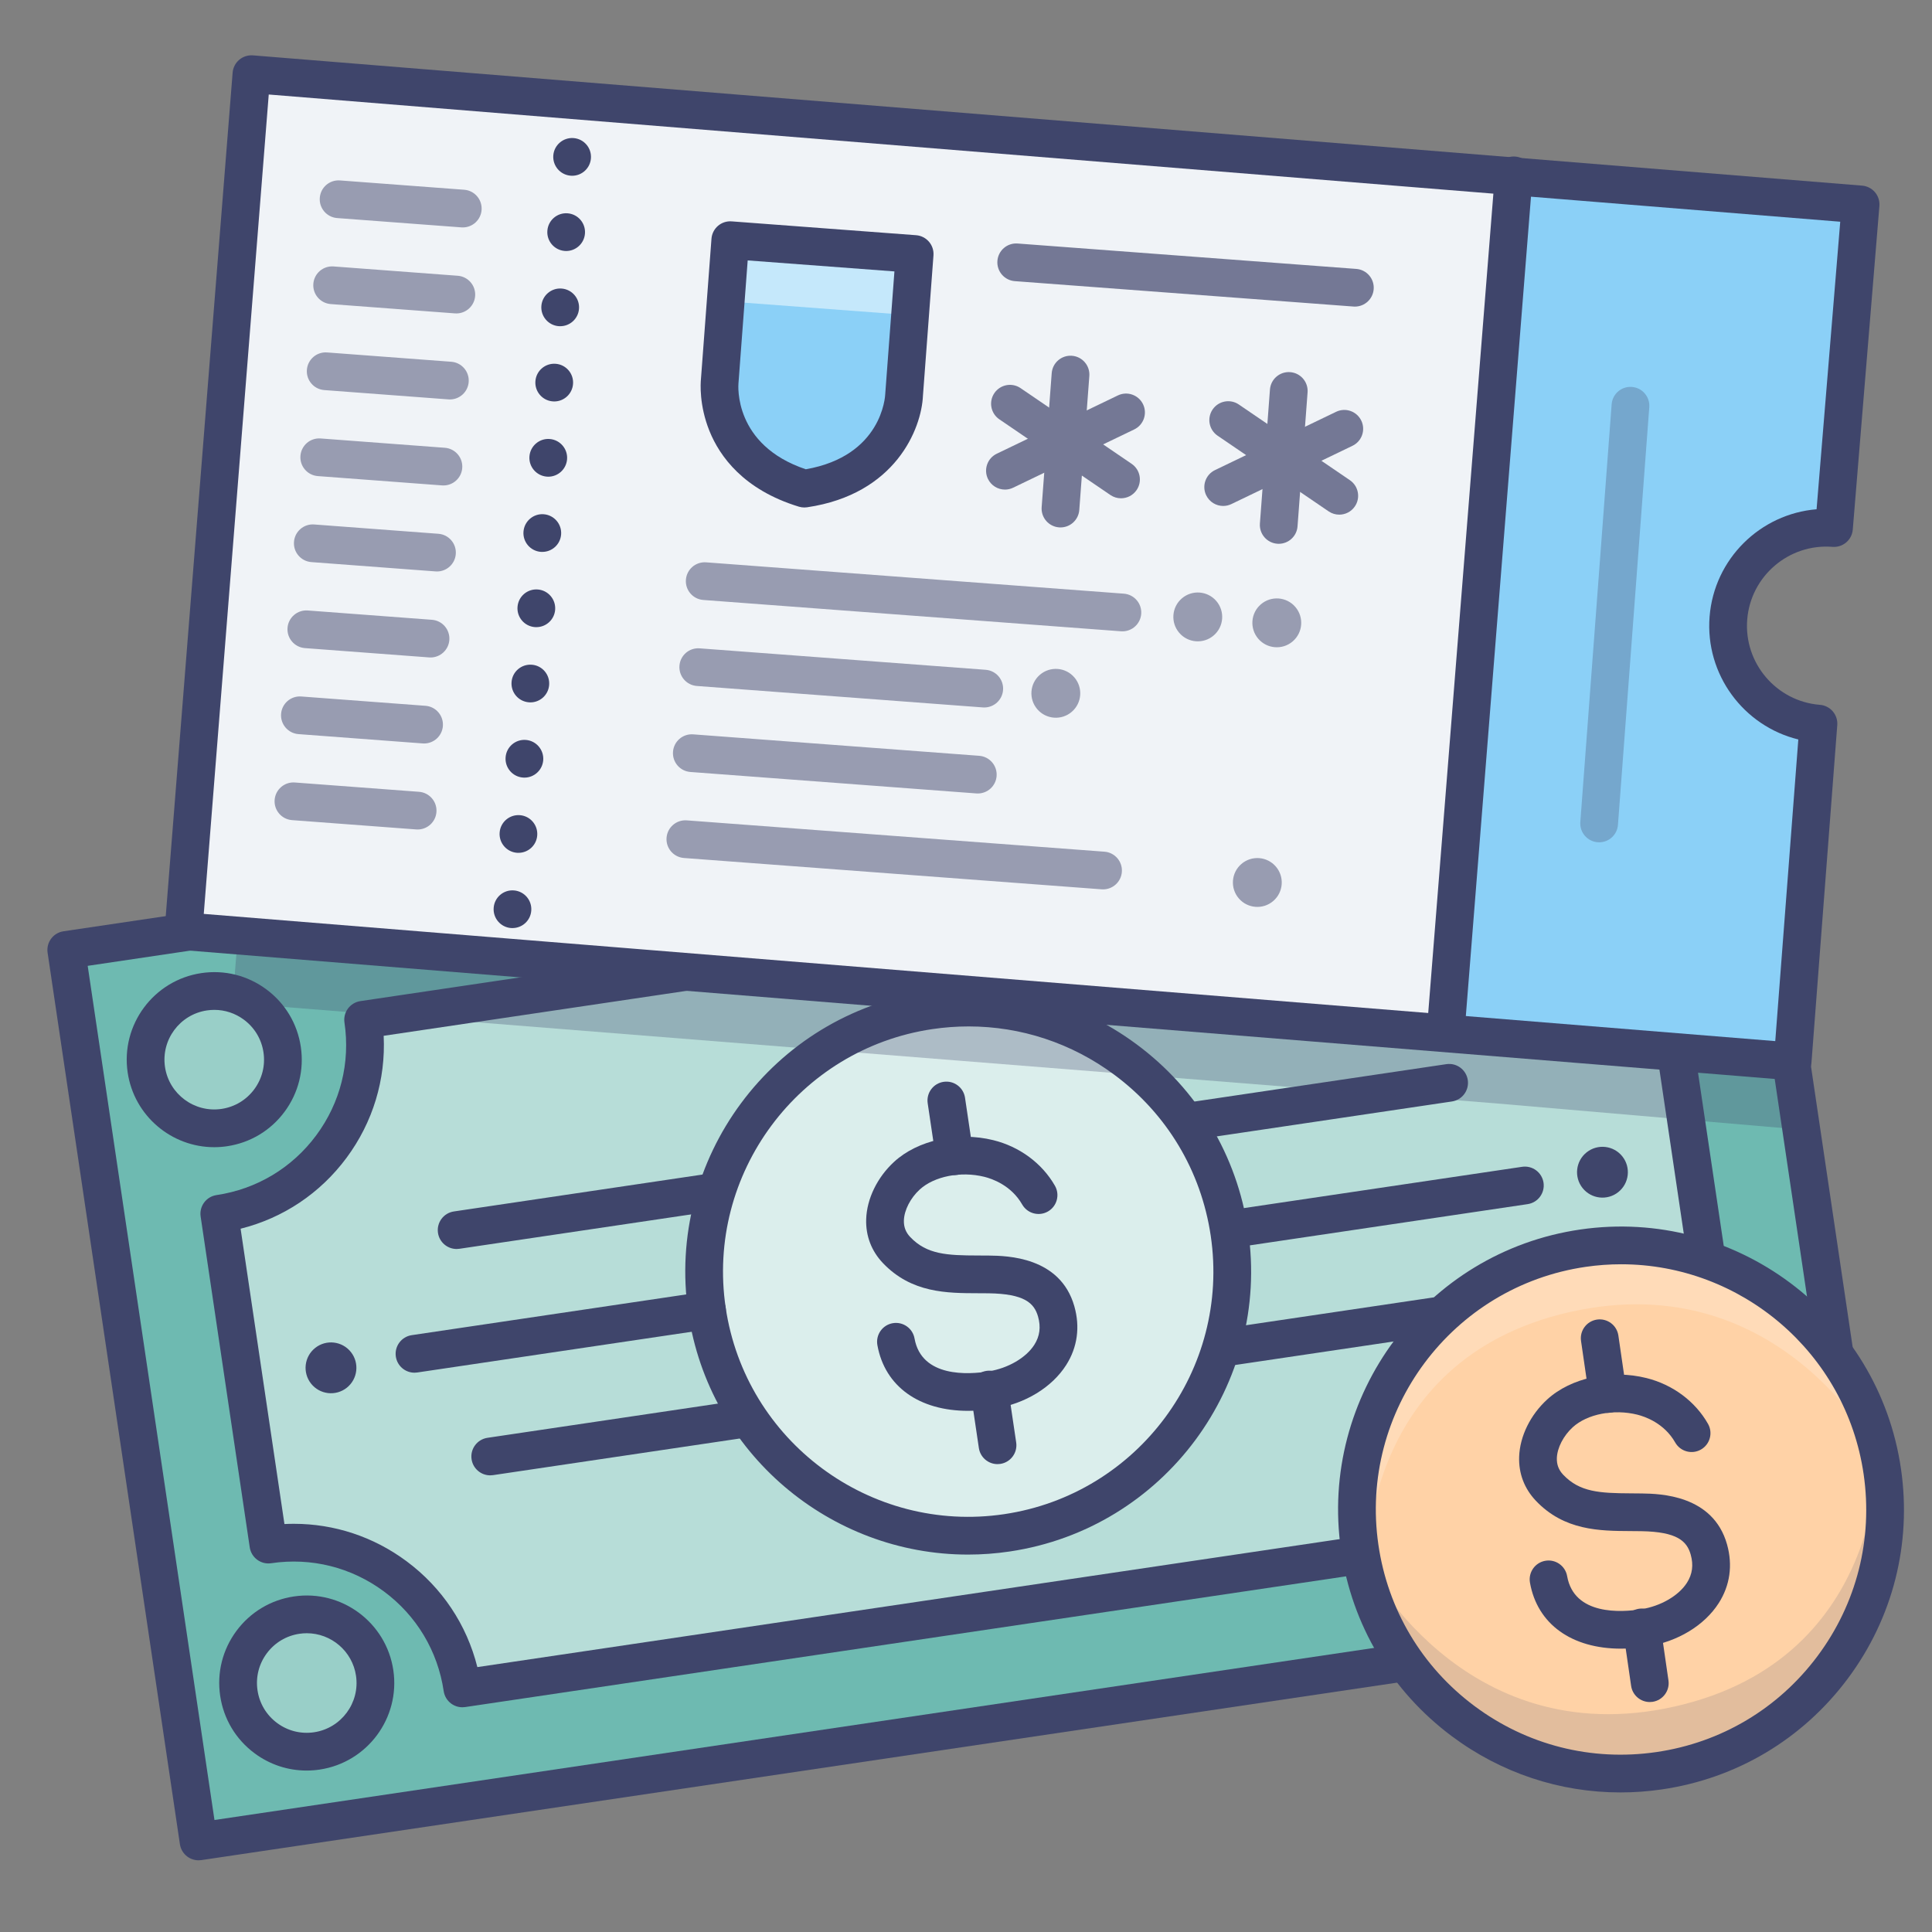 <?xml version="1.0" ?><svg enable-background="new 0 0 512 512" version="1.1" viewBox="0 0 512 512" xml:space="preserve" xmlns="http://www.w3.org/2000/svg" xmlns:xlink="http://www.w3.org/1999/xlink"><rect x="0" y="0" width="512" height="512" fill="#808080" stroke="none"/><g id="Colors"><g><g><g><rect fill="#6EBAB1" height="238.843" transform="matrix(0.989 -0.147 0.147 0.989 -46.694 41.319)" width="447.831" x="32.667" y="217.578"/></g></g><g opacity="0.3"><g><circle cx="455.979" cy="390.408" fill="#FFFFFF" r="18.193"/></g></g><g opacity="0.3"><g><circle cx="431.462" cy="225.214" fill="#FFFFFF" r="18.193"/></g></g><g opacity="0.3"><g><circle cx="81.293" cy="446.017" fill="#FFFFFF" r="18.193"/></g></g><g opacity="0.3"><g><circle cx="56.776" cy="280.823" fill="#FFFFFF" r="18.193"/></g></g><g opacity="0.5"><g><path d="M442.035,264.674l13.012,87.673c-24.724,3.669-41.786,26.679-38.116,51.402l-294.397,43.693      c-3.669-24.724-26.679-41.786-51.402-38.116l-13.012-87.673c24.724-3.669,41.786-26.679,38.116-51.402l294.397-43.693      C394.302,251.282,417.311,268.344,442.035,264.674z" fill="#FFFFFF"/></g></g><g opacity="0.5"><g><circle cx="256.583" cy="337" fill="#FFFFFF" r="69.974"/></g></g><g><g><g><path d="M256.559,373.888c-12.923,0-22.074-6.423-24.043-17.421c-0.486-2.718,1.323-5.316,4.041-5.803       c2.722-0.485,5.315,1.323,5.803,4.041c1.869,10.439,14.371,9.577,19.654,8.72c5.156-0.834,9.904-3.601,12.097-7.048       c1.444-2.271,1.765-4.717,0.979-7.477c-1.025-3.603-3.646-6.028-13.105-6.163c-0.927-0.013-1.855-0.015-2.78-0.017       c-8.262-0.019-17.626-0.04-25.199-7.967c-3.062-3.206-4.604-7.237-4.46-11.66c0.177-5.421,2.945-11.104,7.407-15.205       c6.267-5.762,16.832-8.066,26.282-5.734c6.971,1.72,12.923,6.123,16.332,12.08c1.371,2.397,0.54,5.452-1.856,6.823       c-2.398,1.371-5.451,0.54-6.823-1.856c-2.922-5.106-8-6.832-10.048-7.337c-6.236-1.54-13.277-0.146-17.12,3.387       c-2.45,2.252-4.091,5.458-4.179,8.167c-0.057,1.725,0.498,3.173,1.695,4.427c4.405,4.611,9.706,4.856,17.991,4.875       c0.965,0.002,1.933,0.004,2.899,0.018c4.659,0.066,18.837,0.267,22.581,13.423c1.568,5.507,0.822,10.896-2.157,15.581       c-3.77,5.926-10.849,10.245-18.938,11.554C261.159,373.694,258.802,373.888,256.559,373.888z" fill="#3F456B"/></g></g><g><g><path d="M252.98,311.409c-2.438,0-4.571-1.783-4.939-4.266l-2.192-14.766c-0.406-2.731,1.479-5.274,4.211-5.68       c2.733-0.408,5.274,1.48,5.68,4.211l2.192,14.766c0.406,2.731-1.479,5.274-4.211,5.68       C253.472,311.391,253.225,311.409,252.98,311.409z" fill="#3F456B"/></g></g><g><g><path d="M264.349,388.007c-2.438,0-4.571-1.784-4.94-4.267l-2.191-14.766c-0.405-2.731,1.48-5.274,4.212-5.68       c2.734-0.408,5.274,1.48,5.681,4.212l2.191,14.766c0.405,2.731-1.48,5.274-4.212,5.68       C264.84,387.99,264.593,388.007,264.349,388.007z" fill="#3F456B"/></g></g></g><g><g><path d="M83.529,357.214c2.913-2.312,7.148-1.826,9.461,1.088c2.312,2.913,1.825,7.15-1.088,9.462      s-7.151,1.826-9.463-1.087C80.126,363.762,80.615,359.526,83.529,357.214z" fill="#3F456B"/></g></g><g><g><path d="M420.482,305.374c2.913-2.312,7.148-1.826,9.461,1.088c2.312,2.913,1.825,7.15-1.088,9.462      s-7.151,1.826-9.463-1.087C417.079,311.922,417.568,307.686,420.482,305.374z" fill="#3F456B"/></g></g><g><g><path d="M122.533,452.442c-1.066,0-2.111-0.341-2.979-0.984c-1.064-0.79-1.772-1.97-1.968-3.282      c-1.578-10.637-7.202-20.021-15.837-26.423c-8.635-6.403-19.248-9.059-29.885-7.481c-1.314,0.195-2.647-0.14-3.713-0.93      c-1.064-0.79-1.772-1.97-1.968-3.282l-13.012-87.673c-0.405-2.731,1.48-5.274,4.212-5.68      c10.637-1.579,20.021-7.204,26.424-15.838s9.06-19.248,7.481-29.884c-0.195-1.312,0.139-2.647,0.929-3.712      c0.79-1.065,1.971-1.773,3.282-1.968l294.396-43.693c2.732-0.407,5.274,1.48,5.68,4.212      c2.963,19.958,20.188,34.343,39.788,34.344c1.96,0,3.939-0.144,5.935-0.439c2.731-0.406,5.274,1.48,5.681,4.212l13.013,87.673      c0.194,1.312-0.141,2.647-0.93,3.712c-0.79,1.065-1.971,1.773-3.282,1.968c-21.954,3.258-37.163,23.769-33.905,45.723      c0.405,2.731-1.48,5.274-4.212,5.68l-294.396,43.693C123.022,452.424,122.777,452.442,122.533,452.442z M77.883,403.825      c10.698,0,21.073,3.407,29.823,9.895c9.431,6.993,15.985,16.833,18.798,28.078l284.99-42.297      c-1.153-23.812,14.789-45.31,37.909-51.122l-11.617-78.27c-23.811,1.162-45.31-14.789-51.122-37.909l-284.99,42.297      c0.574,11.577-2.84,22.896-9.833,32.327c-6.993,9.431-16.833,15.985-28.078,18.798l11.616,78.264      C76.215,403.846,77.05,403.825,77.883,403.825z" fill="#3F456B"/></g></g><g><g><path d="M256.534,411.98c-36.514,0-68.595-26.794-74.113-63.974c-6.068-40.893,22.264-79.099,63.155-85.167      c19.81-2.94,39.577,2.009,55.664,13.938c16.086,11.928,26.564,29.407,29.505,49.217l0,0      c6.068,40.893-22.264,79.099-63.155,85.167C263.876,411.712,260.182,411.98,256.534,411.98z M256.721,272.013      c-3.211,0-6.441,0.237-9.676,0.717c-35.438,5.259-59.991,38.37-54.731,73.808s38.369,59.99,73.808,54.731      c35.438-5.259,59.991-38.37,54.731-73.808c-2.548-17.167-11.628-32.314-25.568-42.652      C283.97,276.42,270.552,272.013,256.721,272.013z" fill="#3F456B"/></g></g><g><g><path d="M455.931,413.606c-4.938,0-9.728-1.573-13.767-4.568c-4.976-3.69-8.218-9.097-9.127-15.225      c-0.909-6.127,0.622-12.243,4.312-17.219c3.69-4.976,9.098-8.217,15.226-9.127c12.66-1.876,24.469,6.886,26.347,19.536      c0.001,0,0.001,0,0.001,0c1.876,12.65-6.888,24.469-19.537,26.347C458.23,413.521,457.076,413.606,455.931,413.606z       M455.988,377.214c-0.643,0-1.292,0.047-1.945,0.144c-3.486,0.518-6.562,2.361-8.661,5.192c-2.1,2.831-2.97,6.309-2.453,9.794      c0.518,3.486,2.361,6.562,5.192,8.661c2.83,2.1,6.313,2.971,9.795,2.453c7.196-1.068,12.182-7.792,11.113-14.987l0.001,0      C468.059,381.93,462.412,377.214,455.988,377.214z" fill="#3F456B"/></g></g><g><g><path d="M431.447,248.409c-11.295,0-21.22-8.289-22.927-19.79c-1.878-12.65,6.887-24.469,19.536-26.347      c6.127-0.911,12.244,0.622,17.221,4.312c4.976,3.69,8.218,9.097,9.127,15.225l-0.001,0c0.91,6.128-0.621,12.243-4.311,17.22      c-3.69,4.976-9.098,8.217-15.226,9.127C433.718,248.326,432.575,248.409,431.447,248.409z M431.49,212.019      c-0.652,0-1.309,0.048-1.965,0.146c-7.196,1.068-12.182,7.791-11.113,14.987s7.804,12.179,14.986,11.113      c3.486-0.518,6.562-2.361,8.661-5.192c2.1-2.831,2.97-6.309,2.453-9.794c-0.001,0-0.001,0-0.001,0      c-0.517-3.486-2.36-6.562-5.191-8.661C437.023,212.913,434.299,212.019,431.49,212.019z" fill="#3F456B"/></g></g><g><g><path d="M81.244,469.215c-4.938,0-9.728-1.573-13.767-4.568c-4.976-3.69-8.218-9.097-9.127-15.225      s0.622-12.243,4.312-17.22c3.69-4.976,9.098-8.217,15.227-9.126c12.648-1.878,24.468,6.887,26.346,19.536      c0.001,0,0.001,0,0.001,0c1.876,12.65-6.888,24.469-19.537,26.347C83.544,469.13,82.39,469.215,81.244,469.215z M81.302,432.823      c-0.643,0-1.292,0.047-1.945,0.144c-3.486,0.517-6.562,2.361-8.661,5.191c-2.1,2.831-2.97,6.309-2.453,9.795      c0.518,3.486,2.361,6.562,5.192,8.661c2.83,2.099,6.314,2.97,9.795,2.453c7.196-1.068,12.182-7.792,11.113-14.987l0.001,0      C93.372,437.539,87.726,432.823,81.302,432.823z" fill="#3F456B"/></g></g><g><g><path d="M56.761,304.018c-11.295,0-21.22-8.289-22.927-19.79c-1.878-12.65,6.887-24.469,19.536-26.347      c6.128-0.912,12.244,0.622,17.221,4.312c4.976,3.69,8.218,9.097,9.127,15.225l-0.001,0c0.91,6.128-0.621,12.243-4.311,17.22      c-3.69,4.976-9.098,8.217-15.226,9.127C59.031,303.935,57.889,304.018,56.761,304.018z M56.804,267.627      c-0.652,0-1.309,0.048-1.965,0.146c-7.196,1.068-12.182,7.791-11.113,14.987c1.067,7.196,7.799,12.183,14.986,11.113      c3.486-0.518,6.562-2.361,8.661-5.192c2.1-2.831,2.97-6.309,2.453-9.794c-0.001,0-0.001,0-0.001,0      c-0.517-3.486-2.36-6.562-5.191-8.661C62.337,268.522,59.612,267.627,56.804,267.627z" fill="#3F456B"/></g></g><g><g><path d="M109.84,363.778c-2.438,0-4.571-1.784-4.94-4.267c-0.405-2.731,1.48-5.274,4.212-5.68l77.521-11.505      c2.734-0.41,5.274,1.48,5.681,4.212c0.405,2.731-1.48,5.274-4.212,5.68l-77.521,11.505      C110.331,363.761,110.084,363.778,109.84,363.778z" fill="#3F456B"/></g></g><g><g><path d="M121.009,330.995c-2.438,0-4.571-1.784-4.94-4.267c-0.405-2.731,1.48-5.274,4.212-5.68l67.37-9.999      c2.735-0.407,5.274,1.48,5.681,4.212c0.405,2.731-1.48,5.274-4.212,5.68l-67.37,9.999      C121.5,330.978,121.253,330.995,121.009,330.995z" fill="#3F456B"/></g></g><g><g><path d="M129.912,390.982c-2.438,0-4.571-1.784-4.94-4.267c-0.405-2.731,1.48-5.274,4.212-5.68l67.37-9.999      c2.735-0.405,5.274,1.48,5.681,4.212c0.405,2.731-1.48,5.274-4.212,5.68l-67.37,9.999      C130.403,390.964,130.156,390.982,129.912,390.982z" fill="#3F456B"/></g></g><g><g><path d="M326.578,330.668c-2.438,0-4.571-1.784-4.94-4.267c-0.405-2.731,1.48-5.274,4.212-5.68l77.521-11.505      c2.731-0.407,5.274,1.48,5.681,4.212c0.405,2.731-1.48,5.274-4.212,5.68l-77.521,11.505      C327.069,330.65,326.822,330.668,326.578,330.668z" fill="#3F456B"/></g></g><g><g><path d="M325.562,361.945c-2.438,0-4.571-1.784-4.94-4.267c-0.405-2.731,1.48-5.274,4.212-5.68L392.202,342      c2.733-0.411,5.274,1.48,5.681,4.212c0.405,2.731-1.48,5.274-4.212,5.68l-67.369,9.999      C326.053,361.927,325.806,361.945,325.562,361.945z" fill="#3F456B"/></g></g><g><g><path d="M316.658,301.958c-2.438,0-4.571-1.784-4.94-4.267c-0.405-2.731,1.48-5.274,4.212-5.68l67.37-9.999      c2.733-0.407,5.274,1.48,5.681,4.212c0.405,2.731-1.48,5.274-4.212,5.68l-67.37,9.999      C317.149,301.94,316.902,301.958,316.658,301.958z" fill="#3F456B"/></g></g><g><g><path d="M52.625,493c-1.066,0-2.111-0.341-2.979-0.984c-1.064-0.79-1.772-1.97-1.968-3.282L12.615,252.479      c-0.405-2.731,1.48-5.274,4.212-5.68l442.979-65.745c1.316-0.193,2.646,0.14,3.713,0.93c1.064,0.79,1.772,1.97,1.968,3.282      l35.063,236.255c0.405,2.731-1.48,5.274-4.212,5.68L53.359,492.946C53.114,492.982,52.869,493,52.625,493z M23.241,255.957      L56.837,482.32l433.088-64.277L456.329,191.68L23.241,255.957z" fill="#3F456B"/></g></g></g><g id="XMLID_44_" opacity="0.3"><g id="XMLID_45_"><g><g><polygon fill="#3F456B" points="477.19,299.35 396.12,292.38 61.62,265.77 63.02,248.12 474,281      "/></g></g></g></g></g><g id="Lines"><g><g><circle cx="429.585" cy="400.024" fill="#FFD2A6" r="69.974"/></g><g opacity="0.15"><path d="M497.799,382.757c8.488,37.634-15.14,75.023-52.774,83.512c-37.634,8.488-75.024-15.139-83.512-52.774     c0,0,25.65,51.524,82.308,38.745C500.48,439.462,497.799,382.757,497.799,382.757z" fill="#3F456B"/></g><g opacity="0.2"><path d="M362.105,417.174c-8.488-37.634,15.14-75.023,52.774-83.512c37.634-8.488,75.024,15.139,83.512,52.774     c0,0-25.65-51.524-82.308-38.745C359.423,360.469,362.105,417.174,362.105,417.174z" fill="#FFFFFF"/></g><g><g><path d="M429.567,436.912c-12.986,0-22.17-6.457-24.11-17.496c-0.478-2.72,1.34-5.312,4.06-5.79      c2.714-0.482,5.312,1.339,5.79,4.059c1.837,10.445,14.34,9.621,19.627,8.781c5.157-0.817,9.914-3.569,12.117-7.01      c1.452-2.267,1.779-4.711,1.002-7.474c-1.014-3.605-3.627-6.04-13.085-6.204c-0.928-0.016-1.856-0.021-2.782-0.026      c-8.261-0.044-17.623-0.095-25.173-8.045c-3.052-3.216-4.581-7.252-4.423-11.674c0.193-5.42,2.979-11.095,7.453-15.181      c6.285-5.743,16.857-8.014,26.303-5.652c6.964,1.742,12.902,6.163,16.293,12.13c1.364,2.401,0.523,5.453-1.878,6.817      c-2.399,1.365-5.452,0.524-6.817-1.877c-2.905-5.115-7.978-6.857-10.023-7.369c-6.234-1.557-13.278-0.188-17.132,3.334      c-2.458,2.245-4.108,5.445-4.205,8.154c-0.062,1.725,0.489,3.175,1.683,4.433c4.39,4.624,9.69,4.886,17.975,4.931      c0.965,0.005,1.933,0.01,2.9,0.027c4.659,0.081,18.836,0.326,22.539,13.494c1.551,5.513,0.788,10.899-2.208,15.576      c-3.787,5.914-10.88,10.21-18.972,11.493C434.091,436.726,431.773,436.912,429.567,436.912z" fill="#3F456B"/></g><g><path d="M426.078,374.422c-2.443,0-4.581-1.792-4.942-4.282l-2.146-14.772c-0.396-2.733,1.497-5.27,4.229-5.667      c2.732-0.397,5.271,1.498,5.667,4.229l2.146,14.772c0.396,2.733-1.497,5.27-4.229,5.667      C426.56,374.405,426.316,374.422,426.078,374.422z" fill="#3F456B"/></g><g><path d="M437.206,451.056c-2.443,0-4.581-1.793-4.942-4.282L430.119,432c-0.396-2.733,1.497-5.27,4.229-5.667      c2.748-0.396,5.27,1.498,5.667,4.23l2.145,14.773c0.396,2.733-1.497,5.27-4.229,5.667      C437.687,451.039,437.444,451.056,437.206,451.056z" fill="#3F456B"/></g></g><g><path d="M429.426,475.013c-16.044,0-31.596-5.135-44.687-14.905c-16.048-11.979-26.472-29.49-29.35-49.309     c-5.94-40.911,22.51-79.029,63.421-84.97c40.915-5.938,79.029,22.509,84.97,63.421c2.878,19.819-2.134,39.572-14.112,55.62     s-29.49,26.472-49.309,29.35C436.706,474.75,433.052,475.013,429.426,475.013z M429.627,335.045c-3.097,0-6.227,0.222-9.379,0.68     c-35.455,5.149-60.11,38.182-54.962,73.636c2.494,17.176,11.527,32.352,25.435,42.732c13.908,10.381,31.024,14.722,48.201,12.229     c17.176-2.494,32.352-11.527,42.732-25.435c10.381-13.908,14.724-31.026,12.229-48.201     C489.193,358.385,461.353,335.045,429.627,335.045z" fill="#3F456B"/></g></g><g><g id="XMLID_43_"><g><path d="M493.076,54.178l-6.684,84.25c-8.89-0.191-17.372,0.989-22.372,8.369      c-5.607,8.28-6.075,19.316-2.645,28.16c4.149,9.411,11.452,15.926,20.633,18.837l-6.947,87.497l-91.945-7.914l18.045-226.905      l0.02-0.201L493.076,54.178z" fill="#8BD0F7"/></g><g><polygon fill="#F0F3F7" points="401.182,46.262 401.182,46.272 401.162,46.473 383.116,273.377 48.624,246.772 66.629,19.659           "/></g></g><g><path d="M213.164,129.49c25.619-3.782,26.436-24.904,26.436-24.904l2.795-37.269l-48.861-3.664l-2.795,37.269     C190.739,100.921,188.395,121.929,213.164,129.49" fill="#8BD0F7"/></g><g opacity="0.5"><rect fill="#FFFFFF" height="49" transform="matrix(0.075 -0.997 0.997 0.075 127.658 284.884)" width="16" x="209.354" y="49.147"/></g><g opacity="0.7"><g><path d="M281.041,139.774c-0.125,0-0.251-0.004-0.379-0.014c-2.754-0.207-4.818-2.606-4.612-5.36l2.663-35.505      c0.207-2.753,2.607-4.822,5.36-4.612c2.754,0.207,4.818,2.606,4.612,5.36l-2.663,35.505      C285.825,137.774,283.633,139.774,281.041,139.774z" fill="#3F456B"/></g><g><path d="M297.078,132.052c-0.97,0-1.949-0.281-2.812-0.869l-29.432-20.06c-2.281-1.556-2.87-4.666-1.315-6.948      c1.555-2.281,4.665-2.872,6.948-1.316l29.432,20.06c2.281,1.556,2.87,4.666,1.315,6.948      C300.247,131.287,298.677,132.052,297.078,132.052z" fill="#3F456B"/></g><g><path d="M266.324,129.745c-1.861,0-3.648-1.043-4.51-2.833c-1.197-2.488-0.15-5.477,2.338-6.674l32.094-15.445      c2.486-1.2,5.476-0.15,6.674,2.337c1.197,2.488,0.15,5.477-2.338,6.674l-32.094,15.445      C267.79,129.586,267.051,129.745,266.324,129.745z" fill="#3F456B"/></g></g><g opacity="0.7"><g><path d="M338.879,144.112c-0.125,0-0.252-0.004-0.379-0.014c-2.754-0.206-4.818-2.606-4.612-5.36l2.662-35.505      c0.207-2.753,2.609-4.819,5.36-4.612c2.754,0.207,4.818,2.606,4.612,5.36l-2.662,35.505      C343.663,142.112,341.471,144.112,338.879,144.112z" fill="#3F456B"/></g><g><path d="M354.916,136.389c-0.97,0-1.949-0.281-2.812-0.869l-29.432-20.06c-2.281-1.556-2.87-4.666-1.315-6.948      c1.556-2.281,4.664-2.872,6.948-1.316l29.432,20.06c2.281,1.556,2.87,4.666,1.315,6.948      C358.085,135.625,356.515,136.389,354.916,136.389z" fill="#3F456B"/></g><g><path d="M324.162,134.083c-1.861,0-3.648-1.043-4.51-2.833c-1.197-2.488-0.15-5.477,2.338-6.674l32.094-15.445      c2.486-1.2,5.476-0.151,6.674,2.337c1.197,2.488,0.15,5.477-2.338,6.674l-32.094,15.445      C325.628,133.923,324.889,134.083,324.162,134.083z" fill="#3F456B"/></g></g><g><path d="M475.065,286.294c-0.134,0-0.269-0.005-0.403-0.016L48.218,251.757c-2.749-0.223-4.799-2.629-4.581-5.379     l18.01-227.116c0.104-1.324,0.731-2.551,1.742-3.412c1.011-0.86,2.318-1.279,3.646-1.177l426.443,34.521     c1.323,0.107,2.549,0.736,3.408,1.748s1.28,2.324,1.172,3.646l-7.056,85.76c-0.227,2.747-2.623,4.792-5.379,4.574     c-11.539-0.914-21.68,7.731-22.595,19.274s7.731,21.679,19.275,22.594c2.747,0.218,4.8,2.618,4.59,5.366l-6.843,89.518     c-0.102,1.326-0.727,2.557-1.738,3.421C477.404,285.873,476.252,286.294,475.065,286.294z M54,242.192l416.463,33.713     l6.11-79.938c-14.495-3.549-24.73-17.212-23.514-32.56c1.218-15.348,13.479-27.227,28.352-28.447l6.27-76.201L71.22,25.045     L54,242.192z" fill="#3F456B"/></g><g><path d="M135.41,245.94c-2.75-0.22-4.801-2.63-4.58-5.38l0,0c0.21-2.76,2.62-4.81,5.37-4.59l0,0     c2.76,0.22,4.81,2.62,4.59,5.38l0,0c-0.2,2.62-2.391,4.6-4.98,4.6l0,0C135.68,245.95,135.55,245.95,135.41,245.94z M137,226     c-2.76-0.22-4.811-2.63-4.59-5.38l0,0c0.21-2.75,2.62-4.81,5.38-4.59l0,0c2.75,0.22,4.8,2.63,4.58,5.38l0,0     c-0.2,2.62-2.391,4.6-4.971,4.6l0,0C137.26,226.01,137.13,226.01,137,226z M138.569,206.06c-2.75-0.22-4.8-2.63-4.579-5.38l0,0     c0.21-2.75,2.619-4.81,5.38-4.59l0,0c2.75,0.22,4.8,2.63,4.59,5.38l0,0c-0.21,2.62-2.4,4.61-4.98,4.61l0,0     C138.84,206.08,138.71,206.07,138.569,206.06z M140.16,186.12c-2.761-0.22-4.811-2.62-4.591-5.38l0,0     c0.211-2.75,2.62-4.8,5.381-4.58l0,0c2.75,0.21,4.8,2.62,4.58,5.37l0,0c-0.2,2.62-2.391,4.61-4.971,4.61l0,0     C140.42,186.14,140.29,186.14,140.16,186.12z M141.74,166.19c-2.761-0.22-4.811-2.63-4.591-5.38l0,0     c0.221-2.76,2.62-4.81,5.381-4.59l0,0c2.75,0.22,4.8,2.62,4.59,5.38l0,0c-0.21,2.62-2.4,4.6-4.98,4.6l0,0     C142.01,166.2,141.87,166.2,141.74,166.19z M143.319,146.25c-2.76-0.22-4.81-2.63-4.59-5.38l0,0c0.221-2.75,2.63-4.81,5.38-4.59     l0,0c2.75,0.22,4.811,2.63,4.591,5.38l0,0c-0.21,2.62-2.4,4.6-4.98,4.6l0,0C143.59,146.26,143.45,146.26,143.319,146.25z      M144.899,126.31c-2.75-0.22-4.81-2.63-4.59-5.38l0,0c0.221-2.75,2.63-4.81,5.38-4.59l0,0c2.75,0.22,4.811,2.63,4.591,5.38l0,0     c-0.211,2.62-2.4,4.61-4.98,4.61l0,0C145.17,126.33,145.03,126.32,144.899,126.31z M146.479,106.37     c-2.75-0.21-4.81-2.62-4.59-5.38l0,0c0.22-2.75,2.63-4.8,5.38-4.58l0,0c2.75,0.21,4.811,2.62,4.59,5.37l0,0     c-0.21,2.63-2.399,4.61-4.979,4.61l0,0C146.75,106.39,146.609,106.38,146.479,106.37z M148.06,86.44     c-2.75-0.22-4.81-2.63-4.59-5.38l0,0c0.22-2.75,2.63-4.81,5.38-4.59l0,0c2.75,0.22,4.811,2.62,4.59,5.38l0,0     c-0.21,2.62-2.39,4.6-4.979,4.6l0,0C148.33,86.45,148.2,86.45,148.06,86.44z M149.64,66.5c-2.75-0.22-4.81-2.63-4.58-5.38l0,0     c0.21-2.75,2.62-4.81,5.37-4.59l0,0c2.76,0.22,4.811,2.63,4.59,5.38l0,0c-0.21,2.62-2.399,4.61-4.979,4.61l0,0     C149.91,66.52,149.78,66.51,149.64,66.5z M151.22,46.56c-2.75-0.22-4.8-2.62-4.59-5.38l0,0c0.22-2.75,2.63-4.8,5.38-4.59l0,0     c2.76,0.22,4.81,2.63,4.59,5.38l0,0c-0.2,2.62-2.39,4.61-4.979,4.61l0,0C151.49,46.58,151.359,46.57,151.22,46.56z" fill="#3F456B"/></g><g><path d="M383.104,278.609c-0.134,0-0.268-0.005-0.402-0.016c-2.753-0.219-4.807-2.628-4.588-5.381l18.064-227.136     c0.219-2.753,2.657-4.808,5.381-4.588c2.753,0.219,4.807,2.628,4.588,5.381l-18.064,227.136     C387.874,276.623,385.685,278.609,383.104,278.609z" fill="#3F456B"/></g><g><g opacity="0.5"><path d="M122.645,60.271c-0.125,0-0.252-0.004-0.379-0.014l-32.907-2.468c-2.754-0.207-4.818-2.606-4.612-5.36      c0.206-2.753,2.578-4.818,5.36-4.612l32.907,2.468c2.754,0.207,4.818,2.606,4.612,5.36      C127.429,58.272,125.236,60.271,122.645,60.271z" fill="#3F456B"/></g><g opacity="0.5"><path d="M120.936,83.064c-0.125,0-0.251-0.004-0.379-0.014l-32.908-2.468c-2.754-0.207-4.818-2.606-4.612-5.36      c0.207-2.753,2.59-4.815,5.36-4.612l32.908,2.468c2.754,0.207,4.818,2.606,4.612,5.36      C125.72,81.065,123.527,83.064,120.936,83.064z" fill="#3F456B"/></g><g opacity="0.5"><path d="M119.226,105.857c-0.125,0-0.252-0.004-0.379-0.014l-32.907-2.468c-2.754-0.207-4.818-2.606-4.612-5.36      c0.207-2.753,2.602-4.824,5.36-4.612l32.907,2.468c2.754,0.207,4.818,2.606,4.612,5.36      C124.01,103.858,121.817,105.857,119.226,105.857z" fill="#3F456B"/></g><g opacity="0.5"><path d="M117.517,128.651c-0.125,0-0.251-0.004-0.379-0.014l-32.908-2.468c-2.754-0.207-4.818-2.606-4.612-5.36      c0.207-2.753,2.592-4.821,5.36-4.612l32.908,2.468c2.754,0.207,4.818,2.606,4.612,5.36      C122.301,126.651,120.108,128.651,117.517,128.651z" fill="#3F456B"/></g><g opacity="0.5"><path d="M115.807,151.444c-0.125,0-0.252-0.004-0.379-0.014l-32.907-2.468c-2.754-0.207-4.818-2.606-4.612-5.36      c0.207-2.753,2.582-4.819,5.36-4.612l32.907,2.468c2.754,0.207,4.818,2.606,4.612,5.36      C120.591,149.444,118.398,151.444,115.807,151.444z" fill="#3F456B"/></g><g opacity="0.5"><path d="M114.098,174.237c-0.125,0-0.252-0.004-0.379-0.014l-32.908-2.468c-2.754-0.207-4.818-2.606-4.612-5.36      c0.207-2.753,2.615-4.816,5.36-4.612l32.908,2.468c2.754,0.207,4.818,2.606,4.612,5.36      C118.882,172.237,116.689,174.237,114.098,174.237z" fill="#3F456B"/></g><g opacity="0.5"><path d="M112.388,197.03c-0.125,0-0.251-0.004-0.379-0.014l-32.907-2.468c-2.754-0.207-4.818-2.606-4.612-5.36      c0.207-2.753,2.604-4.824,5.36-4.612l32.907,2.468c2.754,0.207,4.818,2.606,4.612,5.36      C117.172,195.031,114.979,197.03,112.388,197.03z" fill="#3F456B"/></g><g opacity="0.5"><path d="M110.679,219.823c-0.125,0-0.251-0.004-0.379-0.014l-32.907-2.468c-2.754-0.207-4.818-2.606-4.612-5.36      c0.207-2.753,2.616-4.822,5.36-4.612l32.907,2.468c2.754,0.207,4.818,2.606,4.612,5.36      C115.463,217.824,113.271,219.823,110.679,219.823z" fill="#3F456B"/></g></g><g><g opacity="0.5"><path d="M297.452,167.313c-0.125,0-0.252-0.004-0.379-0.014l-110.689-8.301c-2.754-0.207-4.818-2.606-4.612-5.36      c0.207-2.752,2.594-4.816,5.36-4.612l110.689,8.301c2.754,0.207,4.818,2.606,4.612,5.36      C302.236,165.314,300.044,167.313,297.452,167.313z" fill="#3F456B"/></g><g opacity="0.5"><path d="M260.841,187.489c-0.125,0-0.251-0.004-0.379-0.014l-75.788-5.684c-2.754-0.207-4.818-2.606-4.612-5.36      c0.207-2.753,2.584-4.824,5.36-4.612l75.788,5.684c2.754,0.207,4.818,2.606,4.612,5.36      C265.625,185.489,263.433,187.489,260.841,187.489z" fill="#3F456B"/></g><g opacity="0.5"><path d="M259.131,210.282c-0.125,0-0.251-0.004-0.379-0.014l-75.787-5.684c-2.754-0.207-4.818-2.606-4.612-5.36      c0.207-2.753,2.596-4.821,5.36-4.612l75.787,5.684c2.754,0.207,4.818,2.606,4.612,5.36      C263.915,208.282,261.723,210.282,259.131,210.282z" fill="#3F456B"/></g><g opacity="0.5"><path d="M292.323,235.693c-0.125,0-0.251-0.004-0.379-0.014l-110.688-8.301c-2.754-0.207-4.818-2.606-4.612-5.36      c0.207-2.753,2.606-4.819,5.36-4.612l110.688,8.301c2.754,0.207,4.818,2.606,4.612,5.36      C297.107,233.693,294.915,235.693,292.323,235.693z" fill="#3F456B"/></g><g opacity="0.5"><path d="M322.33,159.269c2.332,2.709,2.027,6.796-0.685,9.128c-2.709,2.331-6.796,2.025-9.128-0.685      c-2.332-2.709-2.026-6.798,0.684-9.129C315.913,156.251,319.999,156.558,322.33,159.269z" fill="#3F456B"/></g><g opacity="0.5"><path d="M343.271,160.839c2.332,2.709,2.027,6.796-0.685,9.128c-2.709,2.331-6.796,2.025-9.128-0.685      c-2.332-2.709-2.026-6.798,0.684-9.129C336.854,157.821,340.94,158.129,343.271,160.839z" fill="#3F456B"/></g><g opacity="0.5"><path d="M338.111,229.646c2.332,2.709,2.027,6.796-0.685,9.128c-2.709,2.331-6.796,2.025-9.128-0.685      c-2.332-2.709-2.026-6.798,0.684-9.129C331.694,226.628,335.78,226.936,338.111,229.646z" fill="#3F456B"/></g><g opacity="0.5"><path d="M284.711,179.512c2.332,2.709,2.027,6.796-0.685,9.128c-2.709,2.331-6.796,2.025-9.128-0.685      c-2.332-2.709-2.026-6.798,0.684-9.129C278.294,176.494,282.38,176.802,284.711,179.512z" fill="#3F456B"/></g></g><g opacity="0.3"><path d="M423.794,223.218c-0.125,0-0.252-0.004-0.379-0.014c-2.754-0.207-4.818-2.606-4.612-5.36l8.301-110.689     c0.207-2.753,2.602-4.825,5.36-4.612c2.754,0.207,4.818,2.606,4.612,5.36l-8.301,110.689     C428.578,221.218,426.386,223.218,423.794,223.218z" fill="#3F456B"/></g><g><path d="M213.164,134.49c-0.493,0-0.985-0.073-1.46-0.218c-14.679-4.481-20.977-13.363-23.676-20.025     c-2.779-6.862-2.375-12.702-2.271-13.768l2.79-37.201c0.207-2.753,2.588-4.821,5.36-4.612l48.86,3.665     c2.754,0.207,4.818,2.606,4.612,5.36l-2.789,37.185c-0.385,8.772-7.272,26.103-30.697,29.56     C213.651,134.472,213.408,134.49,213.164,134.49z M198.146,69.012l-2.422,32.283c-0.005,0.06-0.011,0.12-0.018,0.18     c-0.061,0.645-1.34,16.45,17.843,22.888c20.185-3.535,21.027-19.29,21.054-19.971c0.002-0.06,0.006-0.121,0.01-0.181     l2.421-32.283L198.146,69.012z" fill="#3F456B"/></g><g opacity="0.7"><path d="M359.061,81.251c-0.125,0-0.251-0.004-0.379-0.014l-89.748-6.731c-2.754-0.207-4.818-2.606-4.612-5.36     c0.207-2.752,2.588-4.821,5.36-4.612l89.748,6.731c2.754,0.207,4.818,2.606,4.612,5.36     C363.845,79.251,361.652,81.251,359.061,81.251z" fill="#3F456B"/></g></g></g></svg>